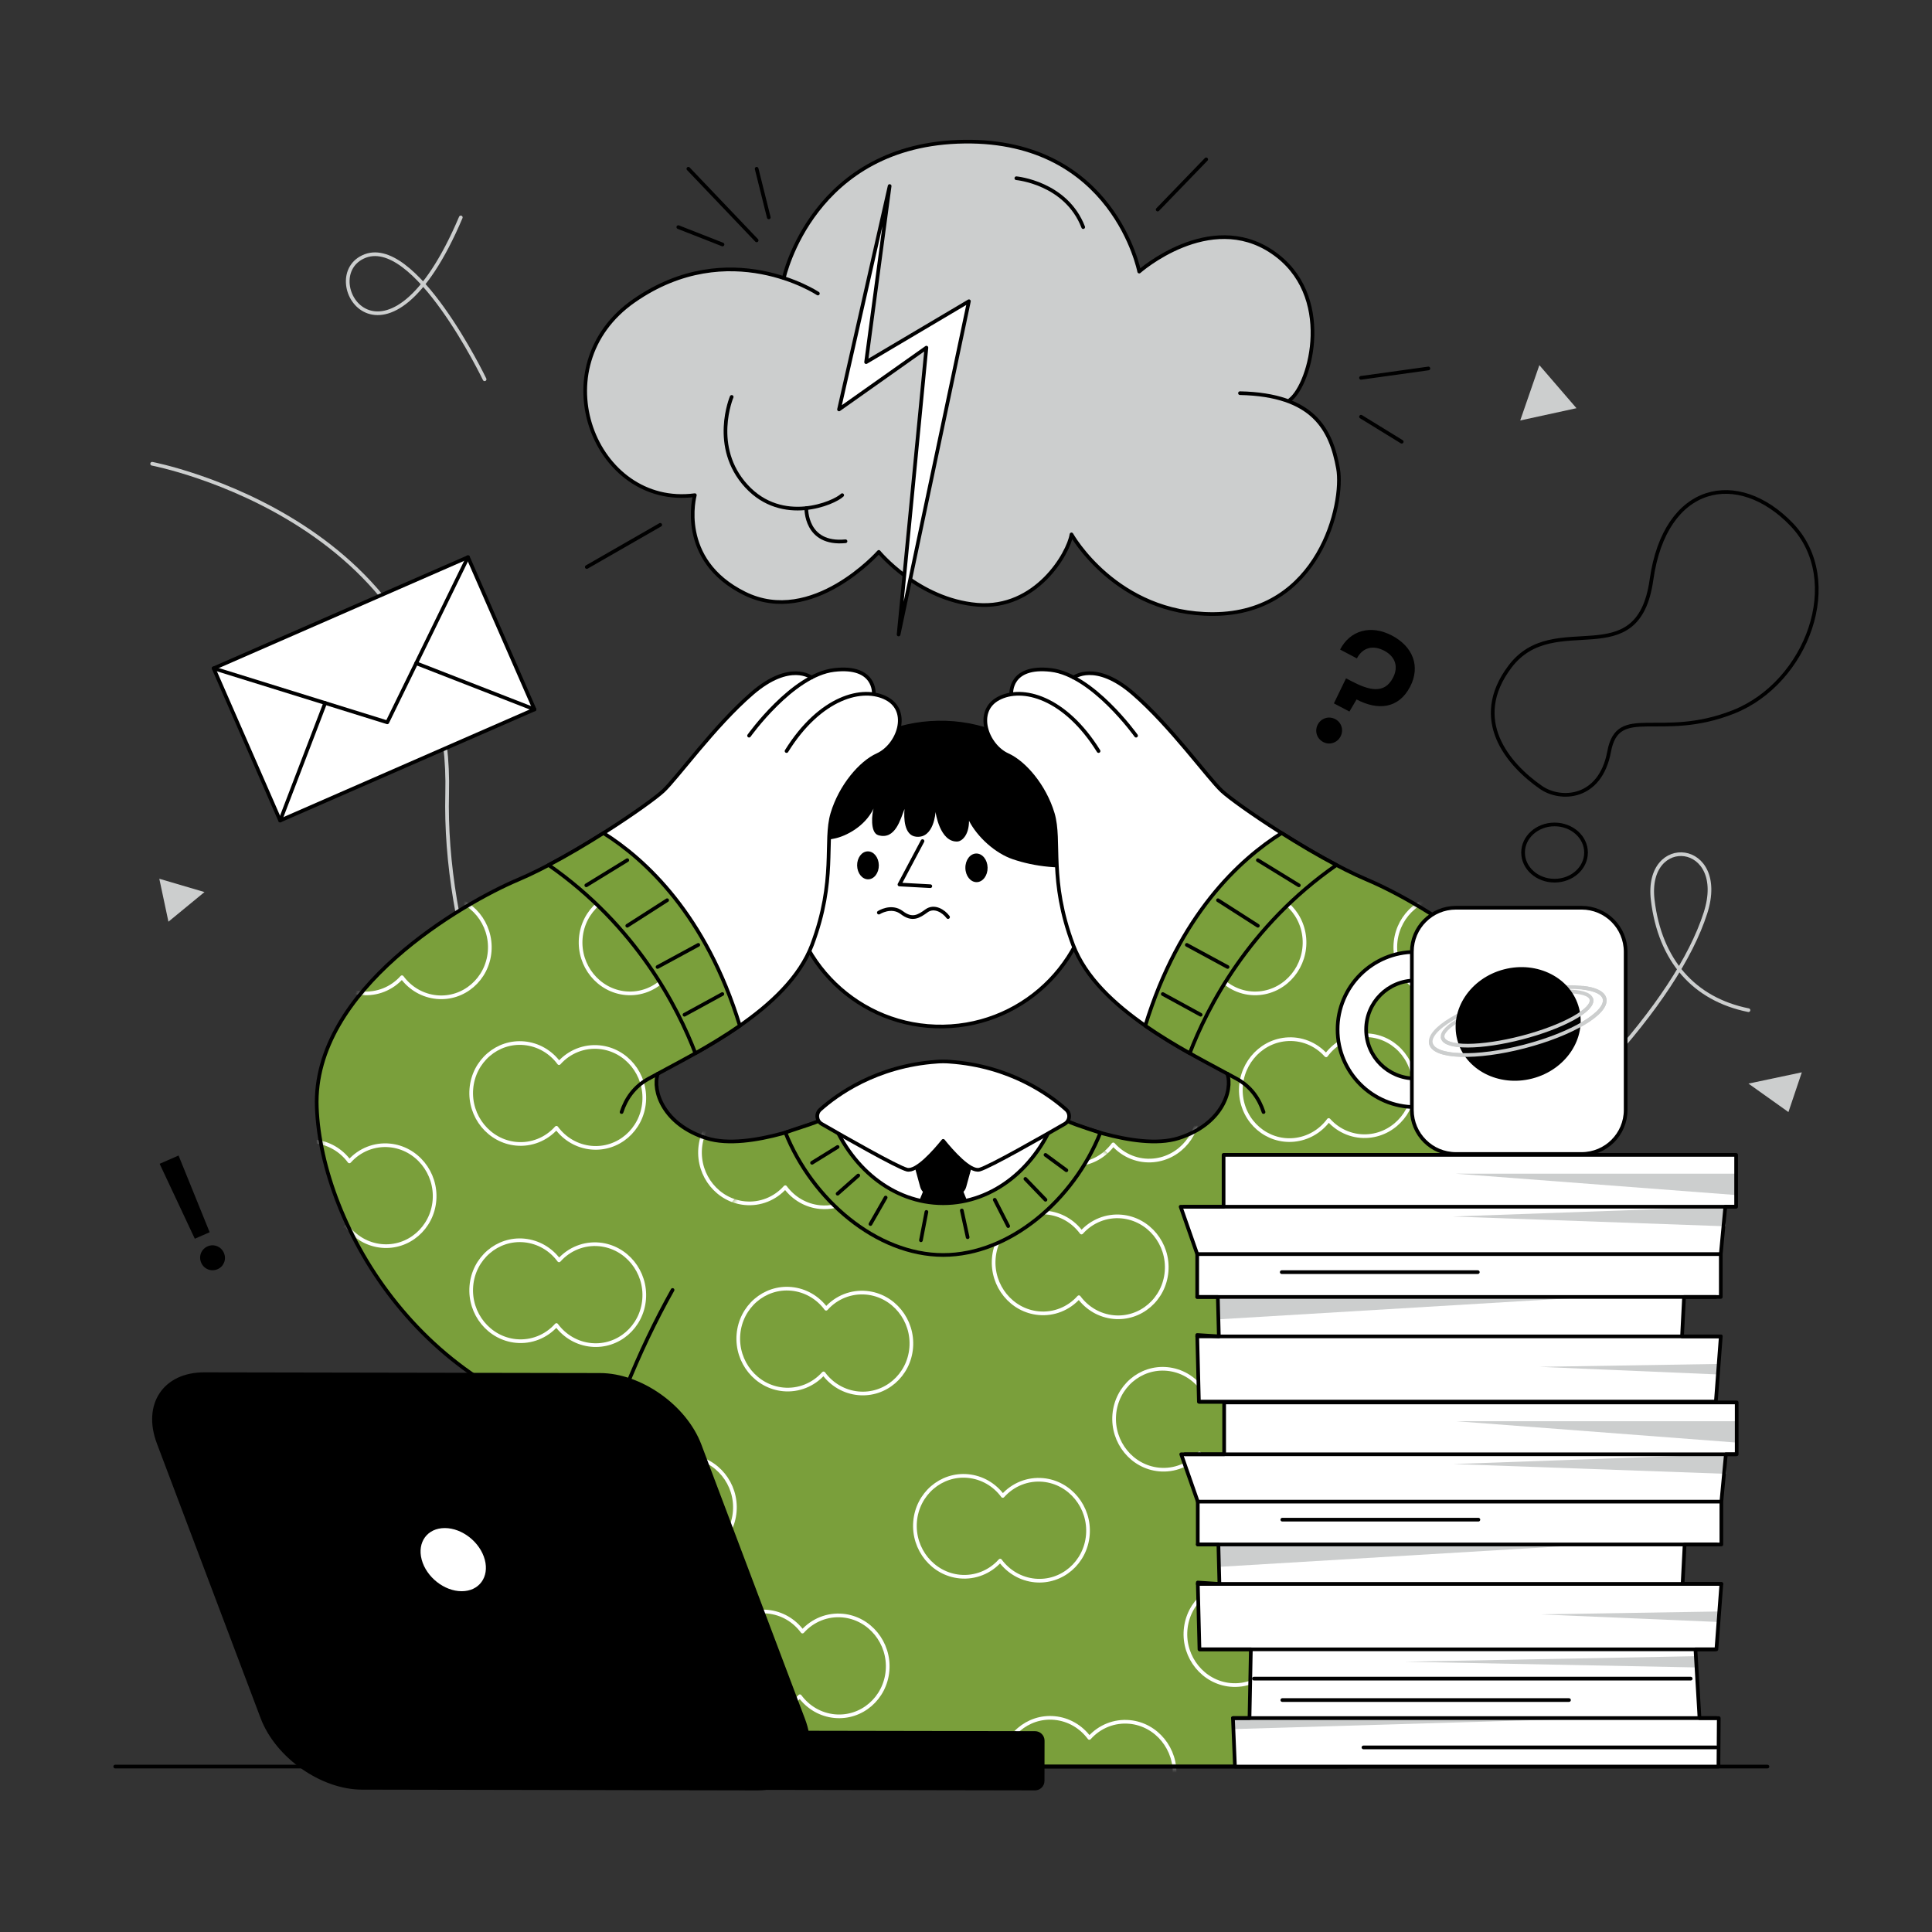 <svg width="394" height="394" viewBox="0 0 394 394" fill="none" xmlns="http://www.w3.org/2000/svg">
<rect x="0" y="0" width="394" height="394" fill="#333333" stroke="none"/>
<path d="M31.027 94.576C31.027 94.576 92.598 106.314 91.191 161.879C89.785 217.443 136.031 296.927 195.503 291.398C254.977 285.871 335.975 223.096 347.803 186.189C352.502 171.529 335.395 169.891 337.049 183.586C338.536 195.899 345.487 203.778 356.572 206.011" stroke="#CCCECE" stroke-width="0.75" stroke-miterlimit="2" stroke-linecap="round" stroke-linejoin="round"/>
<path d="M98.83 77.347C98.83 77.347 84.425 47.401 73.997 52.413C64.412 57.02 78.885 79.859 93.971 44.338" stroke="#CCCECE" stroke-width="0.75" stroke-miterlimit="2" stroke-linecap="round" stroke-linejoin="round"/>
<path d="M313.927 74.466L310.025 85.746L321.496 83.245L313.927 74.466Z" fill="#CCCECE"/>
<path d="M32.488 179.207L41.702 181.921L34.35 187.965L32.488 179.207Z" fill="#CCCECE"/>
<path d="M364.722 226.786L356.572 220.983L367.452 218.683L364.722 226.786Z" fill="#CCCECE"/>
<path d="M152.845 180.456C152.494 176.224 155.639 172.51 159.87 172.158C164.103 171.807 167.817 174.952 168.169 179.183C168.52 183.415 165.374 187.13 161.143 187.482C156.912 187.833 153.197 184.687 152.845 180.456Z" fill="white"/>
<path fill-rule="evenodd" clip-rule="evenodd" d="M152.845 180.456C152.494 176.224 155.639 172.51 159.87 172.158C164.103 171.807 167.817 174.952 168.169 179.183C168.52 183.415 165.374 187.13 161.143 187.482C156.912 187.833 153.197 184.687 152.845 180.456Z" stroke="black" stroke-width="0.75" stroke-miterlimit="2"/>
<path fill-rule="evenodd" clip-rule="evenodd" d="M155.286 180.253C155.046 177.37 157.19 174.839 160.073 174.6C162.955 174.36 165.487 176.503 165.727 179.387C165.966 182.269 163.823 184.801 160.94 185.041C158.056 185.279 155.525 183.137 155.286 180.253Z" stroke="black" stroke-width="0.75" stroke-miterlimit="2" stroke-linecap="round" stroke-linejoin="round"/>
<path d="M222.837 177.83C223.123 194.946 209.48 209.053 192.363 209.34C175.247 209.627 161.139 195.983 160.852 178.867C160.566 161.75 174.209 147.643 191.326 147.356C208.442 147.069 222.549 160.713 222.837 177.83Z" fill="white"/>
<path fill-rule="evenodd" clip-rule="evenodd" d="M222.837 177.83C223.123 194.946 209.48 209.053 192.363 209.34C175.247 209.627 161.139 195.983 160.852 178.867C160.566 161.75 174.209 147.643 191.326 147.356C208.442 147.069 222.549 160.713 222.837 177.83Z" stroke="black" stroke-width="0.75" stroke-miterlimit="2"/>
<path d="M191.326 147.356C176.527 147.603 164.332 158.186 161.484 172.11C164.009 171.975 167.053 171.657 170.262 170.987C172.435 170.532 176.352 168.625 178.147 164.902C177.837 165.843 177.378 169.808 179.106 170.322C182.595 171.362 183.649 167.009 184.465 164.969C184.294 166.753 184.359 170.353 186.802 170.631C190.506 171.052 190.785 165.58 190.785 165.58C190.785 165.58 191.643 171.858 195.314 171.61C196.039 171.561 197.614 170.486 197.614 167.384C199.335 170.734 202.973 174.015 206.545 175.228C210.954 176.722 216.324 177.413 222.782 176.532C221.825 160.029 208.007 147.076 191.326 147.356Z" fill="black"/>
<path d="M231.778 185.98C231.852 190.406 228.324 194.054 223.898 194.128C219.472 194.202 215.824 190.674 215.751 186.248C215.676 181.822 219.204 178.175 223.63 178.101C228.056 178.026 231.703 181.554 231.778 185.98Z" fill="white"/>
<path d="M223.673 180.655C226.688 180.603 229.175 183.007 229.224 186.022C229.275 189.038 226.872 191.523 223.856 191.574C222.895 191.59 221.987 191.356 221.195 190.934" stroke="black" stroke-width="0.75" stroke-miterlimit="2" stroke-linecap="round" stroke-linejoin="round"/>
<path d="M222.782 178.16C223.002 178.138 223.406 178.104 223.631 178.101C228.057 178.026 231.704 181.554 231.778 185.98C231.853 190.406 228.325 194.054 223.899 194.128C222.194 194.156 220.605 193.65 219.291 192.764" stroke="black" stroke-width="0.75" stroke-miterlimit="2" stroke-linecap="round" stroke-linejoin="round"/>
<path d="M203.6 142.459C204.451 142.001 205.424 141.699 206.484 141.564L206.239 141.482C206.239 141.482 205.809 135.628 214.33 136.63C215.881 136.812 217.442 137.376 218.958 138.17V138.169C218.958 138.169 223.347 134.751 231.041 141.394C238.734 148.037 246.309 158.617 249.171 161.294C252.033 163.971 267.792 174.759 278.804 179.411C289.817 184.063 320.754 201.698 319.837 225.815C318.919 249.93 297.878 286.684 257.676 291.895C217.474 297.107 215.513 229.628 215.513 229.628L216.23 228.151C216.23 228.151 231.554 234.881 240.335 232.118C247.375 229.903 250.277 225.037 250.548 221.389L250.687 219.552L249.422 218.494C249.717 218.652 250.009 218.808 250.292 218.961L249.422 218.494C239.371 213.109 223.393 204.8 218.839 192.693C213.834 179.39 216.38 171.548 214.694 165.914C213.007 160.28 208.919 155.528 205.509 153.986C201.224 152.048 198.743 145.072 203.6 142.459Z" fill="#7A9F3B"/>
<path d="M265.538 172.456C257.905 167.891 250.976 162.981 249.171 161.294C246.309 158.617 238.734 148.037 231.041 141.394C223.347 134.751 218.958 138.169 218.958 138.169V138.17C217.442 137.376 215.881 136.812 214.33 136.63C205.809 135.628 206.239 141.482 206.239 141.482L206.484 141.564C205.424 141.699 204.451 142.001 203.6 142.459C198.743 145.072 201.224 152.048 205.509 153.986C208.919 155.528 213.007 160.28 214.694 165.914C216.38 171.548 213.834 179.39 218.839 192.693C221.678 200.24 228.957 206.312 236.472 211.119C242.037 201.692 254.656 181.483 265.538 172.456Z" fill="white"/>
<mask id="mask0_329_379" style="mask-type:luminance" maskUnits="userSpaceOnUse" x="215" y="176" width="105" height="117">
<path d="M240.336 232.118C247.376 229.903 250.278 225.037 250.548 221.388L250.688 219.552L249.423 218.494C249.718 218.652 250.009 218.808 250.293 218.961L249.423 218.494C246.981 217.186 244.189 215.704 241.297 214.038C243.014 204.287 248.631 195.89 253.955 189.678C259.835 182.818 267.686 177.569 272.653 176.465C274.786 177.584 276.869 178.594 278.804 179.411C289.817 184.063 320.754 201.698 319.837 225.815C318.92 249.93 297.879 286.684 257.676 291.895C217.474 297.107 215.514 229.628 215.514 229.628L216.231 228.151C216.231 228.151 231.554 234.881 240.336 232.118Z" fill="white"/>
</mask>
<g mask="url(#mask0_329_379)">
<path fill-rule="evenodd" clip-rule="evenodd" d="M293.707 182.843C288.216 183.37 284.124 188.396 284.586 194.047C285.05 199.698 289.894 203.868 295.386 203.342C298.209 203.071 300.756 201.604 302.469 199.287C304.558 201.63 307.588 202.84 310.702 202.543C316.193 202.016 320.286 196.99 319.823 191.34C319.36 185.688 314.515 181.518 309.023 182.044C306.201 182.315 303.652 183.782 301.939 186.1C299.85 183.755 296.82 182.546 293.707 182.843Z" stroke="white" stroke-width="0.75" stroke-miterlimit="2" stroke-linecap="round" stroke-linejoin="round"/>
<path fill-rule="evenodd" clip-rule="evenodd" d="M239.889 182.843C234.397 183.37 230.305 188.396 230.768 194.047C231.231 199.698 236.076 203.868 241.567 203.342C244.39 203.071 246.938 201.604 248.651 199.287C250.74 201.63 253.771 202.84 256.883 202.543C262.376 202.016 266.467 196.99 266.004 191.34C265.542 185.688 260.697 181.518 255.205 182.044C252.382 182.315 249.834 183.782 248.121 186.1C246.032 183.755 243.002 182.546 239.889 182.843Z" stroke="white" stroke-width="0.75" stroke-miterlimit="2" stroke-linecap="round" stroke-linejoin="round"/>
<path fill-rule="evenodd" clip-rule="evenodd" d="M262.203 211.963C256.711 212.489 252.62 217.515 253.083 223.165C253.545 228.817 258.39 232.986 263.882 232.461C266.705 232.19 269.252 230.723 270.965 228.405C273.054 230.749 276.084 231.959 279.198 231.661C284.689 231.135 288.781 226.109 288.318 220.458C287.855 214.807 283.011 210.637 277.518 211.163C274.696 211.434 272.148 212.901 270.434 215.218C268.346 212.874 265.316 211.664 262.203 211.963Z" stroke="white" stroke-width="0.75" stroke-miterlimit="2" stroke-linecap="round" stroke-linejoin="round"/>
<path fill-rule="evenodd" clip-rule="evenodd" d="M304.96 233.59C299.467 234.116 295.375 239.141 295.839 244.793C296.301 250.444 301.146 254.614 306.637 254.088C309.46 253.817 312.008 252.35 313.722 250.031C315.81 252.376 318.841 253.586 321.954 253.288C327.446 252.762 331.538 247.736 331.075 242.085C330.612 236.434 325.768 232.264 320.275 232.79C317.453 233.061 314.905 234.527 313.191 236.846C311.102 234.501 308.072 233.291 304.96 233.59Z" stroke="white" stroke-width="0.75" stroke-miterlimit="2" stroke-linecap="round" stroke-linejoin="round"/>
<path fill-rule="evenodd" clip-rule="evenodd" d="M262.203 253.775C256.711 254.302 252.62 259.328 253.083 264.979C253.545 270.631 258.39 274.8 263.882 274.273C266.705 274.003 269.252 272.537 270.965 270.218C273.054 272.563 276.084 273.772 279.198 273.474C284.689 272.948 288.781 267.922 288.318 262.271C287.855 256.619 283.011 252.45 277.518 252.976C274.696 253.247 272.148 254.714 270.434 257.032C268.346 254.687 265.316 253.477 262.203 253.775Z" stroke="white" stroke-width="0.75" stroke-miterlimit="2" stroke-linecap="round" stroke-linejoin="round"/>
<path d="M214.041 236.1C215.764 237.132 217.806 237.64 219.946 237.435C222.769 237.164 225.317 235.698 227.03 233.379C229.118 235.724 232.148 236.933 235.262 236.635C240.754 236.109 244.846 231.083 244.383 225.432C243.92 219.78 239.075 215.611 233.583 216.137C230.76 216.408 228.212 217.875 226.498 220.193" stroke="white" stroke-width="0.75" stroke-miterlimit="2" stroke-linecap="round" stroke-linejoin="round"/>
</g>
<path d="M257.679 226.786C256.806 224.121 255.158 221.634 252.218 220.01C242.648 214.718 223.843 205.997 218.839 192.693C213.834 179.39 216.38 171.548 214.694 165.914C213.007 160.28 208.919 155.528 205.509 153.986C201.224 152.048 198.743 145.072 203.6 142.459C208.457 139.847 217.193 142.163 224.034 153.166" stroke="black" stroke-width="0.75" stroke-miterlimit="2" stroke-linecap="round" stroke-linejoin="round"/>
<path d="M231.681 150.029C231.681 150.029 222.851 137.632 214.331 136.631C205.81 135.628 206.24 141.482 206.24 141.482" stroke="black" stroke-width="0.75" stroke-miterlimit="2" stroke-linecap="round" stroke-linejoin="round"/>
<path d="M218.959 138.169C218.959 138.169 223.347 134.751 231.041 141.394C238.734 148.037 246.31 158.617 249.172 161.294C252.034 163.971 267.792 174.759 278.804 179.412C289.817 184.063 320.754 201.698 319.837 225.815C318.92 249.93 297.879 286.684 257.676 291.895C217.474 297.107 215.514 229.628 215.514 229.628L216.231 228.151C216.231 228.151 231.554 234.881 240.336 232.118C249.116 229.355 251.471 222.465 250.293 218.961" stroke="black" stroke-width="0.75" stroke-miterlimit="2" stroke-linecap="round" stroke-linejoin="round"/>
<path d="M233.562 209.178C240.497 186.563 252.831 175.261 261.373 169.891C264.906 172.128 268.803 174.439 272.551 176.411C254.668 188.853 246.211 205.444 242.629 214.796C239.664 213.126 236.55 211.258 233.562 209.178Z" fill="#7A9F3B"/>
<path fill-rule="evenodd" clip-rule="evenodd" d="M233.562 209.178C240.497 186.563 252.831 175.261 261.373 169.891C264.906 172.128 268.803 174.439 272.551 176.411C254.668 188.853 246.211 205.444 242.629 214.796C239.664 213.126 236.55 211.258 233.562 209.178Z" stroke="black" stroke-width="0.75" stroke-miterlimit="2" stroke-linecap="round" stroke-linejoin="round"/>
<path d="M264.876 180.547L256.521 175.419" stroke="black" stroke-width="0.75" stroke-miterlimit="2" stroke-linecap="round" stroke-linejoin="round"/>
<path d="M256.521 188.792L248.387 183.586" stroke="black" stroke-width="0.75" stroke-miterlimit="2" stroke-linecap="round" stroke-linejoin="round"/>
<path d="M250.346 197.201L242.033 192.693" stroke="black" stroke-width="0.75" stroke-miterlimit="2" stroke-linecap="round" stroke-linejoin="round"/>
<path d="M244.856 206.941L237.133 202.719" stroke="black" stroke-width="0.75" stroke-miterlimit="2" stroke-linecap="round" stroke-linejoin="round"/>
<path d="M180.841 142.459C179.989 142.001 179.016 141.699 177.958 141.564L178.201 141.482C178.201 141.482 178.631 135.628 170.111 136.63C168.559 136.812 166.998 137.376 165.482 138.17L165.483 138.169C165.483 138.169 161.094 134.751 153.401 141.394C145.706 148.037 138.131 158.617 135.269 161.294C132.407 163.971 116.649 174.759 105.637 179.411C94.624 184.063 63.687 201.698 64.604 225.815C65.52 249.93 86.562 286.684 126.765 291.895C166.967 297.107 168.927 229.628 168.927 229.628L168.21 228.151C168.21 228.151 152.887 234.881 144.105 232.118C137.065 229.903 134.163 225.037 133.894 221.389L133.753 219.552L135.018 218.494C134.723 218.652 134.432 218.808 134.147 218.961L135.018 218.494C145.07 213.109 161.048 204.8 165.602 192.693C170.606 179.39 168.06 171.548 169.748 165.914C171.434 160.28 175.522 155.528 178.93 153.986C183.216 152.048 185.697 145.072 180.841 142.459Z" fill="#7A9F3B"/>
<mask id="mask1_329_379" style="mask-type:luminance" maskUnits="userSpaceOnUse" x="64" y="176" width="105" height="117">
<path d="M144.105 232.118C137.065 229.903 134.163 225.037 133.894 221.388L133.753 219.552L135.018 218.494C134.723 218.652 134.432 218.808 134.147 218.961L135.018 218.494C137.459 217.186 140.252 215.704 143.143 214.038C141.427 204.287 135.81 195.89 130.485 189.678C124.606 182.818 116.755 177.569 111.788 176.465C109.655 177.584 107.572 178.594 105.637 179.411C94.624 184.063 63.687 201.698 64.604 225.815C65.52 249.93 86.562 286.684 126.765 291.895C166.967 297.107 168.927 229.628 168.927 229.628L168.21 228.151C168.21 228.151 152.887 234.881 144.105 232.118Z" fill="white"/>
</mask>
<g mask="url(#mask1_329_379)">
<path fill-rule="evenodd" clip-rule="evenodd" d="M82.503 186.1C80.79 183.782 78.242 182.315 75.419 182.044C69.927 181.518 65.082 185.688 64.62 191.34C64.156 196.99 68.249 202.016 73.74 202.543C76.853 202.84 79.884 201.63 81.973 199.287C83.686 201.604 86.234 203.071 89.056 203.342C94.549 203.868 99.393 199.698 99.856 194.047C100.319 188.396 96.227 183.37 90.736 182.843C87.622 182.546 84.592 183.755 82.503 186.1Z" stroke="white" stroke-width="0.75" stroke-miterlimit="2" stroke-linecap="round" stroke-linejoin="round"/>
<path fill-rule="evenodd" clip-rule="evenodd" d="M136.32 186.1C134.607 183.782 132.059 182.315 129.236 182.044C123.744 181.518 118.899 185.688 118.436 191.34C117.973 196.99 122.065 202.016 127.557 202.543C130.671 202.84 133.701 201.63 135.789 199.287C137.502 201.604 140.051 203.071 142.874 203.342C148.365 203.868 153.21 199.698 153.672 194.047C154.136 188.396 150.044 183.37 144.552 182.843C141.439 182.546 138.409 183.755 136.32 186.1Z" stroke="white" stroke-width="0.75" stroke-miterlimit="2" stroke-linecap="round" stroke-linejoin="round"/>
<path fill-rule="evenodd" clip-rule="evenodd" d="M114.007 216.807C112.293 214.489 109.746 213.022 106.922 212.752C101.431 212.225 96.585 216.395 96.124 222.046C95.66 227.697 99.752 232.723 105.244 233.249C108.357 233.547 111.388 232.338 113.476 229.993C115.189 232.312 117.738 233.778 120.56 234.049C126.052 234.575 130.897 230.405 131.359 224.754C131.822 219.102 127.73 214.077 122.239 213.551C119.125 213.252 116.096 214.462 114.007 216.807Z" stroke="white" stroke-width="0.75" stroke-miterlimit="2" stroke-linecap="round" stroke-linejoin="round"/>
<path fill-rule="evenodd" clip-rule="evenodd" d="M71.25 236.846C69.536 234.527 66.989 233.061 64.166 232.79C58.674 232.264 53.829 236.434 53.366 242.085C52.903 247.736 56.995 252.762 62.488 253.288C65.6 253.586 68.63 252.376 70.719 250.031C72.433 252.35 74.981 253.817 77.803 254.088C83.296 254.614 88.14 250.444 88.603 244.793C89.065 239.141 84.974 234.116 79.482 233.59C76.369 233.291 73.338 234.501 71.25 236.846Z" stroke="white" stroke-width="0.75" stroke-miterlimit="2" stroke-linecap="round" stroke-linejoin="round"/>
<path fill-rule="evenodd" clip-rule="evenodd" d="M114.007 257.032C112.293 254.714 109.746 253.247 106.922 252.976C101.431 252.45 96.585 256.619 96.124 262.271C95.66 267.922 99.752 272.948 105.244 273.474C108.357 273.772 111.388 272.563 113.476 270.218C115.189 272.537 117.738 274.003 120.56 274.273C126.052 274.8 130.897 270.631 131.359 264.979C131.822 259.328 127.73 254.302 122.239 253.775C119.125 253.477 116.096 254.687 114.007 257.032Z" stroke="white" stroke-width="0.75" stroke-miterlimit="2" stroke-linecap="round" stroke-linejoin="round"/>
<path fill-rule="evenodd" clip-rule="evenodd" d="M160.672 228.926C158.958 226.608 156.41 225.141 153.587 224.87C148.096 224.344 143.251 228.514 142.788 234.165C142.325 239.816 146.417 244.842 151.909 245.368C155.022 245.666 158.052 244.456 160.14 242.111C161.854 244.43 164.402 245.897 167.224 246.168C172.717 246.694 177.561 242.524 178.024 236.873C178.486 231.221 174.395 226.196 168.904 225.67C165.79 225.371 162.76 226.581 160.672 228.926Z" stroke="white" stroke-width="0.75" stroke-miterlimit="2" stroke-linecap="round" stroke-linejoin="round"/>
</g>
<path d="M180.84 142.459C179.988 142.001 179.015 141.699 177.957 141.564L178.2 141.482C178.2 141.482 178.631 135.628 170.11 136.63C168.558 136.812 166.997 137.376 165.481 138.17L165.482 138.169C165.482 138.169 161.093 134.751 153.4 141.394C145.706 148.037 138.131 158.617 135.268 161.294C133.281 163.153 125.074 168.922 116.557 173.833C125.633 180.118 141.546 193.374 146.737 211.894C154.676 206.969 162.607 200.652 165.601 192.693C170.606 179.39 168.06 171.548 169.747 165.914C171.433 160.28 175.521 155.528 178.929 153.986C183.215 152.048 185.697 145.072 180.84 142.459Z" fill="white"/>
<path d="M126.76 226.786C127.633 224.121 129.281 221.634 132.221 220.01C141.791 214.718 160.596 205.997 165.6 192.693C170.605 179.39 168.059 171.548 169.746 165.914C171.432 160.28 175.52 155.528 178.929 153.986C183.214 152.048 185.696 145.072 180.839 142.459C175.982 139.847 167.246 142.163 160.405 153.166" stroke="black" stroke-width="0.75" stroke-miterlimit="2" stroke-linecap="round" stroke-linejoin="round"/>
<path d="M152.76 150.029C152.76 150.029 161.589 137.632 170.11 136.631C178.631 135.628 178.2 141.482 178.2 141.482" stroke="black" stroke-width="0.75" stroke-miterlimit="2" stroke-linecap="round" stroke-linejoin="round"/>
<path d="M165.483 138.169C165.483 138.169 161.094 134.751 153.401 141.394C145.706 148.037 138.131 158.617 135.269 161.294C132.407 163.971 116.649 174.759 105.637 179.412C94.624 184.063 63.687 201.698 64.604 225.815C65.52 249.93 86.562 286.684 126.765 291.895C166.967 297.107 168.927 229.628 168.927 229.628L168.21 228.151C168.21 228.151 152.887 234.881 144.105 232.118C135.325 229.355 132.97 222.465 134.147 218.961" stroke="black" stroke-width="0.75" stroke-miterlimit="2" stroke-linecap="round" stroke-linejoin="round"/>
<path d="M150.877 209.178C143.943 186.563 131.608 175.261 123.066 169.891C119.533 172.128 115.636 174.439 111.889 176.411C129.772 188.853 138.229 205.444 141.81 214.796C144.775 213.126 147.888 211.258 150.877 209.178Z" fill="#7A9F3B"/>
<path fill-rule="evenodd" clip-rule="evenodd" d="M150.877 209.178C143.943 186.563 131.608 175.261 123.066 169.891C119.533 172.128 115.636 174.439 111.889 176.411C129.772 188.853 138.229 205.444 141.81 214.796C144.775 213.126 147.888 211.258 150.877 209.178Z" stroke="black" stroke-width="0.75" stroke-miterlimit="2" stroke-linecap="round" stroke-linejoin="round"/>
<path d="M119.566 180.547L127.922 175.419" stroke="black" stroke-width="0.75" stroke-miterlimit="2" stroke-linecap="round" stroke-linejoin="round"/>
<path d="M127.92 188.792L136.054 183.586" stroke="black" stroke-width="0.75" stroke-miterlimit="2" stroke-linecap="round" stroke-linejoin="round"/>
<path d="M134.094 197.201L142.406 192.693" stroke="black" stroke-width="0.75" stroke-miterlimit="2" stroke-linecap="round" stroke-linejoin="round"/>
<path d="M139.584 206.941L147.307 202.719" stroke="black" stroke-width="0.75" stroke-miterlimit="2" stroke-linecap="round" stroke-linejoin="round"/>
<path d="M274.66 360.264C267.685 281.089 233.486 220.983 192.35 220.983C151.213 220.983 117.014 281.089 110.039 360.264H274.66Z" fill="#7A9F3B"/>
<mask id="mask2_329_379" style="mask-type:luminance" maskUnits="userSpaceOnUse" x="110" y="220" width="165" height="141">
<path d="M274.66 360.264C267.685 281.089 233.486 220.983 192.35 220.983C151.213 220.983 117.014 281.089 110.039 360.264H274.66Z" fill="white"/>
</mask>
<g mask="url(#mask2_329_379)">
<path fill-rule="evenodd" clip-rule="evenodd" d="M168.476 266.898C166.763 264.579 164.215 263.113 161.392 262.843C155.9 262.316 151.055 266.486 150.592 272.137C150.13 277.789 154.222 282.814 159.713 283.34C162.827 283.639 165.857 282.428 167.946 280.084C169.659 282.402 172.206 283.87 175.03 284.139C180.521 284.666 185.366 280.496 185.829 274.845C186.291 269.193 182.2 264.168 176.708 263.642C173.595 263.344 170.565 264.553 168.476 266.898Z" stroke="white" stroke-width="0.75" stroke-miterlimit="2" stroke-linecap="round" stroke-linejoin="round"/>
<path fill-rule="evenodd" clip-rule="evenodd" d="M132.488 300.313C130.774 297.995 128.226 296.528 125.404 296.257C119.911 295.731 115.067 299.9 114.604 305.551C114.141 311.203 118.233 316.229 123.724 316.755C126.838 317.053 129.868 315.844 131.957 313.498C133.67 315.817 136.218 317.284 139.041 317.554C144.532 318.081 149.377 313.911 149.84 308.26C150.303 302.608 146.211 297.583 140.719 297.056C137.607 296.758 134.576 297.968 132.488 300.313Z" stroke="white" stroke-width="0.75" stroke-miterlimit="2" stroke-linecap="round" stroke-linejoin="round"/>
<path fill-rule="evenodd" clip-rule="evenodd" d="M204.5 305.072C202.786 302.754 200.239 301.288 197.415 301.017C191.924 300.49 187.078 304.659 186.616 310.312C186.153 315.963 190.245 320.988 195.737 321.515C198.85 321.813 201.88 320.603 203.968 318.258C205.682 320.577 208.231 322.043 211.053 322.315C216.545 322.84 221.389 318.671 221.852 313.019C222.315 307.369 218.223 302.343 212.732 301.816C209.618 301.518 206.588 302.727 204.5 305.072Z" stroke="white" stroke-width="0.75" stroke-miterlimit="2" stroke-linecap="round" stroke-linejoin="round"/>
<path fill-rule="evenodd" clip-rule="evenodd" d="M163.648 332.736C161.935 330.418 159.386 328.95 156.564 328.681C151.072 328.154 146.228 332.324 145.764 337.975C145.302 343.626 149.394 348.651 154.885 349.177C157.999 349.476 161.029 348.266 163.118 345.922C164.831 348.24 167.378 349.707 170.201 349.977C175.693 350.504 180.538 346.334 181 340.683C181.463 335.031 177.372 330.005 171.88 329.479C168.767 329.181 165.737 330.392 163.648 332.736Z" stroke="white" stroke-width="0.75" stroke-miterlimit="2" stroke-linecap="round" stroke-linejoin="round"/>
<path fill-rule="evenodd" clip-rule="evenodd" d="M110.304 357.861C108.59 355.544 106.043 354.077 103.22 353.806C97.728 353.279 92.883 357.449 92.421 363.1C91.957 368.752 96.049 373.777 101.542 374.303C104.655 374.602 107.685 373.392 109.773 371.047C111.487 373.366 114.035 374.833 116.857 375.104C122.35 375.629 127.193 371.46 127.657 365.808C128.119 360.157 124.028 355.132 118.536 354.605C115.423 354.307 112.393 355.516 110.304 357.861Z" stroke="white" stroke-width="0.75" stroke-miterlimit="2" stroke-linecap="round" stroke-linejoin="round"/>
<path fill-rule="evenodd" clip-rule="evenodd" d="M222.154 354.422C220.441 352.103 217.892 350.636 215.07 350.366C209.579 349.839 204.733 354.009 204.27 359.66C203.807 365.312 207.9 370.337 213.391 370.863C216.505 371.162 219.534 369.952 221.623 367.607C223.337 369.926 225.885 371.393 228.707 371.663C234.199 372.19 239.044 368.02 239.506 362.369C239.97 356.717 235.878 351.691 230.386 351.165C227.273 350.867 224.243 352.077 222.154 354.422Z" stroke="white" stroke-width="0.75" stroke-miterlimit="2" stroke-linecap="round" stroke-linejoin="round"/>
<path fill-rule="evenodd" clip-rule="evenodd" d="M259.664 327.162C257.95 324.843 255.402 323.376 252.579 323.106C247.087 322.58 242.242 326.749 241.78 332.4C241.317 338.052 245.409 343.077 250.901 343.603C254.014 343.902 257.044 342.691 259.132 340.347C260.846 342.665 263.394 344.133 266.217 344.403C271.708 344.929 276.554 340.76 277.016 335.109C277.479 329.457 273.387 324.431 267.895 323.905C264.782 323.607 261.752 324.816 259.664 327.162Z" stroke="white" stroke-width="0.75" stroke-miterlimit="2" stroke-linecap="round" stroke-linejoin="round"/>
<path fill-rule="evenodd" clip-rule="evenodd" d="M245.123 283.238C243.409 280.92 240.861 279.454 238.038 279.183C232.546 278.656 227.701 282.825 227.239 288.478C226.776 294.129 230.868 299.154 236.359 299.681C239.473 299.979 242.503 298.769 244.591 296.424C246.305 298.743 248.852 300.21 251.675 300.481C257.167 301.006 262.013 296.837 262.474 291.185C262.937 285.534 258.846 280.509 253.354 279.982C250.241 279.684 247.211 280.893 245.123 283.238Z" stroke="white" stroke-width="0.75" stroke-miterlimit="2" stroke-linecap="round" stroke-linejoin="round"/>
<path fill-rule="evenodd" clip-rule="evenodd" d="M220.552 251.358C218.839 249.039 216.292 247.572 213.468 247.302C207.977 246.775 203.132 250.945 202.669 256.596C202.205 262.247 206.297 267.273 211.79 267.799C214.903 268.098 217.934 266.888 220.021 264.543C221.735 266.862 224.283 268.328 227.106 268.599C232.598 269.125 237.442 264.955 237.905 259.305C238.368 253.653 234.276 248.627 228.785 248.101C225.671 247.802 222.641 249.013 220.552 251.358Z" stroke="white" stroke-width="0.75" stroke-miterlimit="2" stroke-linecap="round" stroke-linejoin="round"/>
<path d="M142.788 234.165C142.325 239.816 146.417 244.842 151.909 245.368C155.022 245.666 158.052 244.456 160.14 242.111C161.854 244.43 164.402 245.897 167.224 246.168C171.256 246.553 174.94 244.409 176.795 241.006" stroke="white" stroke-width="0.75" stroke-miterlimit="2" stroke-linecap="round" stroke-linejoin="round"/>
<path d="M213.434 235.706C215.274 236.999 217.549 237.664 219.946 237.435C222.769 237.164 225.317 235.698 227.031 233.379C229.118 235.724 232.149 236.933 235.262 236.635C240.754 236.109 244.846 231.083 244.383 225.432C243.921 219.78 239.075 215.611 233.583 216.137C230.76 216.408 228.213 217.875 226.499 220.193" stroke="white" stroke-width="0.75" stroke-miterlimit="2" stroke-linecap="round" stroke-linejoin="round"/>
</g>
<path d="M137.16 263.067C123.244 287.826 113.428 321.794 110.039 360.264H274.66C271.366 322.872 262 289.733 248.699 265.169" stroke="black" stroke-width="0.75" stroke-miterlimit="2" stroke-linecap="round" stroke-linejoin="round"/>
<path d="M221.708 231.709C212.573 224.776 202.68 220.983 192.348 220.983C182.496 220.983 173.043 224.439 164.266 230.77C167.301 237.181 173.113 245.953 183.121 249.312C197.031 253.98 215.553 241.594 221.708 231.709Z" fill="white"/>
<path d="M199.666 251.824L196.079 243.059L192.349 242.03L188.618 243.059L185.035 251.815C188.936 252.64 194.287 253.174 199.666 251.824Z" fill="black"/>
<path fill-rule="evenodd" clip-rule="evenodd" d="M199.666 251.824L196.079 243.059L192.349 242.03L188.618 243.059L185.035 251.815C188.936 252.64 194.287 253.174 199.666 251.824Z" stroke="black" stroke-width="0.75" stroke-miterlimit="2" stroke-linecap="round" stroke-linejoin="round"/>
<path d="M191.672 232.25L187.671 233.692C186.69 234.046 186.146 235.094 186.421 236.101L188.024 241.966C188.261 242.836 189.051 243.439 189.953 243.439H194.748C195.649 243.439 196.439 242.836 196.677 241.966L198.279 236.101C198.554 235.094 198.009 234.046 197.028 233.692L193.028 232.25C192.589 232.092 192.11 232.092 191.672 232.25Z" fill="black"/>
<path fill-rule="evenodd" clip-rule="evenodd" d="M191.672 232.25L187.671 233.692C186.69 234.046 186.146 235.094 186.421 236.101L188.024 241.966C188.261 242.836 189.051 243.439 189.953 243.439H194.748C195.649 243.439 196.439 242.836 196.677 241.966L198.279 236.101C198.554 235.094 198.009 234.046 197.028 233.692L193.028 232.25C192.589 232.092 192.11 232.092 191.672 232.25Z" stroke="black" stroke-width="0.75" stroke-miterlimit="2" stroke-linecap="round" stroke-linejoin="round"/>
<path d="M192.35 255.933C205.922 255.933 218.957 244.695 224.399 231.007C220.883 229.852 217.979 228.992 215.349 227.474C211.473 238.011 202.636 245.376 192.35 245.376C182.064 245.376 173.227 238.011 169.35 227.474C166.721 228.992 163.382 229.786 160.172 230.97C165.615 244.658 178.778 255.933 192.35 255.933Z" fill="#7A9F3B"/>
<path fill-rule="evenodd" clip-rule="evenodd" d="M192.35 255.933C205.922 255.933 218.957 244.695 224.399 231.007C220.883 229.852 217.979 228.992 215.349 227.474C211.473 238.011 202.636 245.376 192.35 245.376C182.064 245.376 173.227 238.011 169.35 227.474C166.721 228.992 163.382 229.786 160.172 230.97C165.615 244.658 178.778 255.933 192.35 255.933Z" stroke="black" stroke-width="0.75" stroke-miterlimit="2" stroke-linecap="round" stroke-linejoin="round"/>
<path d="M165.602 237.134L170.819 233.904" stroke="black" stroke-width="0.75" stroke-miterlimit="2" stroke-linecap="round" stroke-linejoin="round"/>
<path d="M170.818 243.439L175.032 239.721" stroke="black" stroke-width="0.75" stroke-miterlimit="2" stroke-linecap="round" stroke-linejoin="round"/>
<path d="M180.616 244.218L177.514 249.625" stroke="black" stroke-width="0.75" stroke-miterlimit="2" stroke-linecap="round" stroke-linejoin="round"/>
<path d="M188.929 247.15L187.812 252.932" stroke="black" stroke-width="0.75" stroke-miterlimit="2" stroke-linecap="round" stroke-linejoin="round"/>
<path d="M196.148 246.857L197.334 252.311" stroke="black" stroke-width="0.75" stroke-miterlimit="2" stroke-linecap="round" stroke-linejoin="round"/>
<path d="M202.861 244.674L205.606 250.041" stroke="black" stroke-width="0.75" stroke-miterlimit="2" stroke-linecap="round" stroke-linejoin="round"/>
<path d="M209.111 240.418L213.211 244.674" stroke="black" stroke-width="0.75" stroke-miterlimit="2" stroke-linecap="round" stroke-linejoin="round"/>
<path d="M213.211 235.519L217.47 238.657" stroke="black" stroke-width="0.75" stroke-miterlimit="2" stroke-linecap="round" stroke-linejoin="round"/>
<path d="M217.432 226.291C214.092 223.295 206.017 217.373 193.654 216.515C193.654 216.515 192.785 216.443 192.349 216.461C191.914 216.443 191.045 216.515 191.045 216.515C178.681 217.373 170.605 223.295 167.267 226.291C166.348 227.115 166.508 228.594 167.577 229.209C172.148 231.846 182.903 237.979 184.944 238.524C186.892 239.044 190.601 234.822 192.349 232.659C194.097 234.822 197.806 239.044 199.754 238.524C201.795 237.979 212.55 231.846 217.121 229.209C218.19 228.594 218.35 227.115 217.432 226.291Z" fill="white"/>
<path fill-rule="evenodd" clip-rule="evenodd" d="M217.432 226.291C214.092 223.295 206.017 217.373 193.654 216.515C193.654 216.515 192.785 216.443 192.349 216.461C191.914 216.443 191.045 216.515 191.045 216.515C178.681 217.373 170.605 223.295 167.267 226.291C166.348 227.115 166.508 228.594 167.577 229.209C172.148 231.846 182.903 237.979 184.944 238.524C186.892 239.044 190.601 234.822 192.349 232.659C194.097 234.822 197.806 239.044 199.754 238.524C201.795 237.979 212.55 231.846 217.121 229.209C218.19 228.594 218.35 227.115 217.432 226.291Z" stroke="black" stroke-width="0.75" stroke-miterlimit="2" stroke-linecap="round" stroke-linejoin="round"/>
<path d="M201.403 176.942C201.43 178.555 200.437 179.878 199.186 179.899C197.935 179.92 196.899 178.63 196.872 177.018C196.845 175.406 197.838 174.082 199.088 174.061C200.34 174.04 201.376 175.33 201.403 176.942Z" fill="black"/>
<path d="M179.222 176.436C179.248 178.01 178.279 179.302 177.057 179.323C175.835 179.343 174.824 178.083 174.797 176.51C174.771 174.935 175.74 173.643 176.962 173.622C178.183 173.601 179.195 174.861 179.222 176.436Z" fill="black"/>
<path d="M188.132 171.529L183.43 180.379L189.723 180.723" stroke="black" stroke-width="0.75" stroke-miterlimit="2" stroke-linecap="round" stroke-linejoin="round"/>
<path d="M179.223 186.114C179.223 186.114 181.755 184.473 183.907 186.114C186.057 187.755 187.381 186.887 188.953 185.749C190.524 184.612 192.427 185.793 193.337 187.022" stroke="black" stroke-width="0.75" stroke-miterlimit="2" stroke-linecap="round" stroke-linejoin="round"/>
<path d="M23.498 360.264H360.448" stroke="black" stroke-width="0.75" stroke-miterlimit="2" stroke-linecap="round" stroke-linejoin="round"/>
<path d="M249.53 246.096V235.519H354.055V246.096H351.848L350.929 255.752V264.489H343.437L343.024 272.536H350.929L349.918 285.871H345.643L346.47 299.896H350.402L350.332 309.783H251.737L251.322 299.896H254.701L254.977 285.871H244.497L244.152 272.249L248.564 272.536L248.357 264.489H244.152V255.752L240.773 246.096H249.53Z" fill="white"/>
<path d="M351.847 246.095V250.08L296.275 248.088L351.847 246.095Z" fill="#CCCECE"/>
<path d="M354.053 239.35H296.826L354.053 243.71V239.35Z" fill="#CCCECE"/>
<path d="M248.355 264.489L248.474 269.057L324.635 264.489H248.355Z" fill="#CCCECE"/>
<path d="M313.926 278.744L350.339 280.295L350.502 278.153L313.926 278.744Z" fill="#CCCECE"/>
<path d="M241.531 246.095H353.9" stroke="black" stroke-width="0.75" stroke-miterlimit="2" stroke-linecap="round" stroke-linejoin="round"/>
<path d="M244.152 264.489H349.918" stroke="black" stroke-width="0.75" stroke-miterlimit="2" stroke-linecap="round" stroke-linejoin="round"/>
<path d="M244.152 255.752H350.734" stroke="black" stroke-width="0.75" stroke-miterlimit="2" stroke-linecap="round" stroke-linejoin="round"/>
<path d="M261.389 259.431H301.379" stroke="black" stroke-width="0.75" stroke-miterlimit="2" stroke-linecap="round" stroke-linejoin="round"/>
<path d="M244.152 272.536H350.929" stroke="black" stroke-width="0.75" stroke-miterlimit="2" stroke-linecap="round" stroke-linejoin="round"/>
<path d="M244.57 285.871H349.662" stroke="black" stroke-width="0.75" stroke-miterlimit="2" stroke-linecap="round" stroke-linejoin="round"/>
<path fill-rule="evenodd" clip-rule="evenodd" d="M244.152 264.489H248.357L248.564 272.536L244.152 272.249L244.497 285.871H349.918L350.929 272.536H343.024L343.437 264.489H350.929V255.752L351.848 246.095H354.055V235.519H249.53V246.095H240.773L244.152 255.752V264.489Z" stroke="black" stroke-width="0.75" stroke-miterlimit="2" stroke-linecap="round" stroke-linejoin="round"/>
<path d="M249.645 296.576V286H354.17V296.576H351.964L351.045 306.232V314.969H343.552L343.139 323.016H351.045L350.034 336.352H345.759L346.586 350.377H350.516L350.447 360.264H251.851L251.438 350.377H254.816L255.092 336.352H244.612L244.267 322.729L248.68 323.016L248.473 314.969H244.267V306.232L240.889 296.576H249.645Z" fill="white"/>
<path d="M351.965 296.576V300.561L296.393 298.568L351.965 296.576Z" fill="#CCCECE"/>
<path d="M354.169 289.832H296.943L354.169 294.191V289.832Z" fill="#CCCECE"/>
<path d="M248.473 314.969L248.589 319.537L324.752 314.969H248.473Z" fill="#CCCECE"/>
<path d="M314.043 329.225L350.456 330.776L350.619 328.633L314.043 329.225Z" fill="#CCCECE"/>
<path d="M345.977 340.049L345.842 337.753L286.418 338.881L345.977 340.049Z" fill="#CCCECE"/>
<path d="M326.775 350.377H251.438L251.531 352.621L326.775 350.377Z" fill="#CCCECE"/>
<path d="M241.646 296.576H354.014" stroke="black" stroke-width="0.75" stroke-miterlimit="2" stroke-linecap="round" stroke-linejoin="round"/>
<path d="M244.268 314.969H350.035" stroke="black" stroke-width="0.75" stroke-miterlimit="2" stroke-linecap="round" stroke-linejoin="round"/>
<path d="M244.268 306.232H350.85" stroke="black" stroke-width="0.75" stroke-miterlimit="2" stroke-linecap="round" stroke-linejoin="round"/>
<path d="M261.504 309.911H301.493" stroke="black" stroke-width="0.75" stroke-miterlimit="2" stroke-linecap="round" stroke-linejoin="round"/>
<path d="M244.268 323.016H351.046" stroke="black" stroke-width="0.75" stroke-miterlimit="2" stroke-linecap="round" stroke-linejoin="round"/>
<path d="M244.688 336.352H349.778" stroke="black" stroke-width="0.75" stroke-miterlimit="2" stroke-linecap="round" stroke-linejoin="round"/>
<path d="M255.713 342.33H344.794" stroke="black" stroke-width="0.75" stroke-miterlimit="2" stroke-linecap="round" stroke-linejoin="round"/>
<path d="M261.504 346.699H319.971" stroke="black" stroke-width="0.75" stroke-miterlimit="2" stroke-linecap="round" stroke-linejoin="round"/>
<path d="M251.438 350.377H350.034" stroke="black" stroke-width="0.75" stroke-miterlimit="2" stroke-linecap="round" stroke-linejoin="round"/>
<path d="M278.053 356.355H350.035" stroke="black" stroke-width="0.75" stroke-miterlimit="2" stroke-linecap="round" stroke-linejoin="round"/>
<path fill-rule="evenodd" clip-rule="evenodd" d="M249.645 296.576V286H354.17V296.576H351.964L351.045 306.232V314.969H343.552L343.139 323.016H351.045L350.034 336.352H345.759L346.586 350.377H350.516L350.447 360.264H251.851L251.438 350.377H254.816L255.092 336.352H244.612L244.267 322.729L248.68 323.016L248.473 314.969H244.267V306.232L240.889 296.576H249.645Z" stroke="black" stroke-width="0.75" stroke-miterlimit="2" stroke-linecap="round" stroke-linejoin="round"/>
<path d="M278.599 209.949C278.599 204.428 283.075 199.953 288.596 199.953C294.116 199.953 298.591 204.428 298.591 209.949C298.591 215.471 294.116 219.945 288.596 219.945C283.075 219.945 278.599 215.471 278.599 209.949ZM272.777 209.949C272.777 218.686 279.859 225.768 288.596 225.768C297.332 225.768 304.414 218.686 304.414 209.949C304.414 201.213 297.332 194.131 288.596 194.131C279.859 194.131 272.777 201.213 272.777 209.949Z" fill="white"/>
<path fill-rule="evenodd" clip-rule="evenodd" d="M278.599 209.949C278.599 204.428 283.075 199.953 288.596 199.953C294.116 199.953 298.591 204.428 298.591 209.949C298.591 215.471 294.116 219.945 288.596 219.945C283.075 219.945 278.599 215.471 278.599 209.949ZM272.777 209.949C272.777 218.686 279.859 225.768 288.596 225.768C297.332 225.768 304.414 218.686 304.414 209.949C304.414 201.213 297.332 194.131 288.596 194.131C279.859 194.131 272.777 201.213 272.777 209.949Z" stroke="black" stroke-width="0.75" stroke-miterlimit="2" stroke-linecap="round" stroke-linejoin="round"/>
<path d="M296.907 235.337H322.548C327.507 235.337 331.526 231.316 331.526 226.358V194.098C331.526 189.138 327.507 185.118 322.548 185.118H296.907C291.948 185.118 287.928 189.138 287.928 194.098V226.358C287.928 231.316 291.948 235.337 296.907 235.337Z" fill="white"/>
<path fill-rule="evenodd" clip-rule="evenodd" d="M296.907 235.337H322.548C327.507 235.337 331.526 231.316 331.526 226.358V194.098C331.526 189.138 327.507 185.118 322.548 185.118H296.907C291.948 185.118 287.928 189.138 287.928 194.098V226.358C287.928 231.316 291.948 235.337 296.907 235.337Z" stroke="black" stroke-width="0.75" stroke-miterlimit="2" stroke-linecap="round" stroke-linejoin="round"/>
<path fill-rule="evenodd" clip-rule="evenodd" d="M323.446 173.867C323.446 177.033 320.572 179.6 317.026 179.6C313.481 179.6 310.607 177.033 310.607 173.867C310.607 170.701 313.481 168.133 317.026 168.133C320.572 168.133 323.446 170.701 323.446 173.867Z" stroke="black" stroke-width="0.75" stroke-miterlimit="2" stroke-linecap="round" stroke-linejoin="round"/>
<path fill-rule="evenodd" clip-rule="evenodd" d="M314.261 160.587C307.551 155.919 299.701 146.787 307.974 135.899C317.025 123.987 334.018 137.937 336.796 118.223C339.575 98.508 354.466 95.586 365.385 106.974C376.305 118.362 368.525 139.208 353.553 145.165C338.582 151.121 329.979 143.461 328.159 153.272C326.344 163.051 318.244 163.358 314.261 160.587Z" stroke="black" stroke-width="0.75" stroke-miterlimit="2" stroke-linecap="round" stroke-linejoin="round"/>
<path fill-rule="evenodd" clip-rule="evenodd" d="M324.538 203.778C325.095 205.922 318.759 209.421 310.387 211.598C302.016 213.774 294.778 213.803 294.222 211.661C293.664 209.519 300 206.019 308.371 203.841C316.743 201.664 323.98 201.636 324.538 203.778Z" stroke="#CCCECE" stroke-width="0.75" stroke-miterlimit="2" stroke-linecap="round" stroke-linejoin="round"/>
<path fill-rule="evenodd" clip-rule="evenodd" d="M327.213 203.629C327.957 206.492 320.636 210.873 310.862 213.415C301.087 215.957 292.56 215.696 291.816 212.833C291.071 209.97 298.392 205.589 308.166 203.048C317.94 200.507 326.468 200.767 327.213 203.629Z" stroke="#CCCECE" stroke-width="0.75" stroke-miterlimit="2" stroke-linecap="round" stroke-linejoin="round"/>
<path d="M322.018 205.588C323.616 211.734 319.353 218.162 312.496 219.944C305.639 221.727 298.785 218.19 297.187 212.044C295.589 205.897 299.852 199.469 306.709 197.687C313.566 195.904 320.421 199.441 322.018 205.588Z" fill="black"/>
<path d="M324.539 203.778C325.096 205.922 318.76 209.421 310.388 211.598C302.017 213.774 294.779 213.803 294.223 211.661" stroke="#CCCECE" stroke-width="0.75" stroke-miterlimit="2" stroke-linecap="round" stroke-linejoin="round"/>
<path d="M322.883 201.441C325.319 201.731 326.908 202.466 327.211 203.629C327.955 206.492 320.635 210.874 310.86 213.415C301.085 215.957 292.558 215.696 291.814 212.833" stroke="#CCCECE" stroke-width="0.75" stroke-miterlimit="2" stroke-linecap="round" stroke-linejoin="round"/>
<path d="M73.812 364.968L154.51 365.117C162.888 365.132 167.219 358.631 164.185 350.597L143.031 294.588C139.997 286.555 130.746 280.028 122.369 280.013L41.67 279.866C33.293 279.851 28.962 286.351 31.996 294.385L53.149 350.394C56.184 358.429 65.435 364.953 73.812 364.968Z" fill="black"/>
<path d="M85.993 318.051C86.939 321.608 90.588 324.496 94.143 324.503C97.698 324.51 99.813 321.631 98.867 318.075C97.921 314.518 94.272 311.63 90.717 311.623C87.162 311.616 85.047 314.495 85.993 318.051Z" fill="white"/>
<path d="M213.003 363.189L213.019 354.981C213.021 353.914 212.158 353.048 211.091 353.047L129.787 352.898C128.72 352.896 127.854 353.759 127.852 354.825L127.838 363.033C127.836 364.1 128.699 364.967 129.766 364.969L211.068 365.117C212.135 365.119 213.001 364.255 213.003 363.189Z" fill="black"/>
<path d="M109.004 144.667L57.129 167.337L43.565 136.297L95.439 113.627L109.004 144.667Z" fill="white"/>
<path fill-rule="evenodd" clip-rule="evenodd" d="M109.004 144.667L57.129 167.337L43.565 136.297L95.439 113.627L109.004 144.667Z" stroke="black" stroke-width="0.75" stroke-miterlimit="2" stroke-linecap="round" stroke-linejoin="round"/>
<path d="M43.565 136.297L78.984 147.308L95.439 113.627" stroke="black" stroke-width="0.75" stroke-miterlimit="2" stroke-linecap="round" stroke-linejoin="round"/>
<path d="M57.131 167.337L66.314 143.369" stroke="black" stroke-width="0.75" stroke-miterlimit="2" stroke-linecap="round" stroke-linejoin="round"/>
<path d="M84.873 135.259L109.006 144.667" stroke="black" stroke-width="0.75" stroke-miterlimit="2" stroke-linecap="round" stroke-linejoin="round"/>
<path d="M39.728 252.619L42.757 251.296L36.415 235.652L32.557 237.338L39.728 252.619ZM45.656 255.497C45.085 254.19 43.619 253.615 42.344 254.172C41.036 254.744 40.462 256.209 41.033 257.517C41.605 258.824 43.071 259.398 44.377 258.827C45.653 258.27 46.228 256.804 45.656 255.497Z" fill="black"/>
<path d="M273.292 132.471L276.717 134.269C277.894 132.028 280.006 131.504 282.279 132.697C284.584 133.906 285.238 136.005 284.062 138.246C282.298 141.607 279.177 140.786 275.559 138.887L274.503 138.332L272.025 143.443L275.194 145.106L276.649 142.644C280.939 144.896 285.182 144.591 287.551 140.077C289.736 135.916 288.15 131.858 283.86 129.606C279.506 127.321 275.293 128.58 273.292 132.471ZM273.38 150.197C274.069 148.885 273.582 147.322 272.301 146.65C270.988 145.961 269.427 146.448 268.738 147.76C268.049 149.073 268.535 150.635 269.848 151.324C271.129 151.996 272.691 151.509 273.38 150.197Z" fill="black"/>
<path d="M272.871 95.542C271.688 89.015 269.082 83.035 259.788 80.953L259.754 80.753L263.069 81.552C267.345 78.283 272.235 60.02 259.434 51.378C246.633 42.738 232.321 55.385 232.321 55.385C232.321 55.385 227.111 28.52 196.708 28.887C165.76 29.262 159.851 56.681 159.851 56.681L159.894 56.692L159.87 56.722C152.852 54.426 141.344 52.986 129.342 61.311C109.981 74.74 121.257 103.698 141.701 100.98C141.701 100.98 138.026 114.173 151.846 121.019C165.666 127.865 179.218 112.548 179.218 112.548C179.218 112.548 187.268 122.315 199.269 123.33C211.27 124.345 217.911 112.823 218.51 108.984C218.51 108.984 227.632 125.309 247.433 125.226C269.083 125.134 274.157 102.641 272.871 95.542Z" fill="#CCCECE"/>
<path d="M149.213 80.942C149.213 80.942 144.894 91.156 152.225 99.142C159.557 107.128 170.123 102.582 171.753 100.98" stroke="black" stroke-width="0.75" stroke-miterlimit="2" stroke-linecap="round" stroke-linejoin="round"/>
<path d="M164.434 103.626C164.434 103.626 164.187 111.18 172.428 110.381" stroke="black" stroke-width="0.75" stroke-miterlimit="2" stroke-linecap="round" stroke-linejoin="round"/>
<path d="M207.268 36.348C207.268 36.348 217.414 37.258 220.902 46.318" stroke="black" stroke-width="0.75" stroke-miterlimit="2" stroke-linecap="round" stroke-linejoin="round"/>
<path d="M159.852 56.681C159.852 56.681 165.761 29.262 196.709 28.887C227.112 28.52 232.322 55.385 232.322 55.385C232.322 55.385 246.633 42.738 259.434 51.378C272.235 60.02 267.347 78.283 263.07 81.552" stroke="black" stroke-width="0.75" stroke-miterlimit="2" stroke-linecap="round" stroke-linejoin="round"/>
<path d="M166.791 59.859C166.791 59.859 148.703 47.881 129.342 61.311C109.981 74.74 121.257 103.698 141.701 100.98C141.701 100.98 138.026 114.172 151.846 121.019C165.666 127.865 179.218 112.548 179.218 112.548C179.218 112.548 187.268 122.315 199.269 123.33C211.27 124.345 217.911 112.823 218.51 108.983C218.51 108.983 227.632 125.309 247.433 125.226C269.083 125.134 274.157 102.641 272.871 95.542C271.436 87.622 267.915 80.5 252.874 80.18" stroke="black" stroke-width="0.75" stroke-miterlimit="2" stroke-linecap="round" stroke-linejoin="round"/>
<path d="M181.427 37.938L171.105 83.496L188.927 70.895L183.256 129.392L197.596 61.432L176.629 73.851L181.427 37.938Z" fill="white"/>
<path fill-rule="evenodd" clip-rule="evenodd" d="M181.427 37.938L171.105 83.496L188.927 70.895L183.256 129.392L197.596 61.432L176.629 73.851L181.427 37.938Z" stroke="black" stroke-width="0.75" stroke-miterlimit="2" stroke-linecap="round" stroke-linejoin="round"/>
<path d="M236.088 42.738L245.984 32.497" stroke="black" stroke-width="0.75" stroke-miterlimit="2" stroke-linecap="round" stroke-linejoin="round"/>
<path d="M277.557 77.055L291.301 75.141" stroke="black" stroke-width="0.75" stroke-miterlimit="2" stroke-linecap="round" stroke-linejoin="round"/>
<path d="M277.557 84.981L285.859 90.083" stroke="black" stroke-width="0.75" stroke-miterlimit="2" stroke-linecap="round" stroke-linejoin="round"/>
<path d="M134.643 107.033L119.664 115.632" stroke="black" stroke-width="0.75" stroke-miterlimit="2" stroke-linecap="round" stroke-linejoin="round"/>
<path d="M154.306 49.022L140.381 34.417" stroke="black" stroke-width="0.75" stroke-miterlimit="2" stroke-linecap="round" stroke-linejoin="round"/>
<path d="M147.344 49.858L138.33 46.318" stroke="black" stroke-width="0.75" stroke-miterlimit="2" stroke-linecap="round" stroke-linejoin="round"/>
<path d="M156.781 44.338L154.305 34.417" stroke="black" stroke-width="0.75" stroke-miterlimit="2" stroke-linecap="round" stroke-linejoin="round"/>
</svg>
